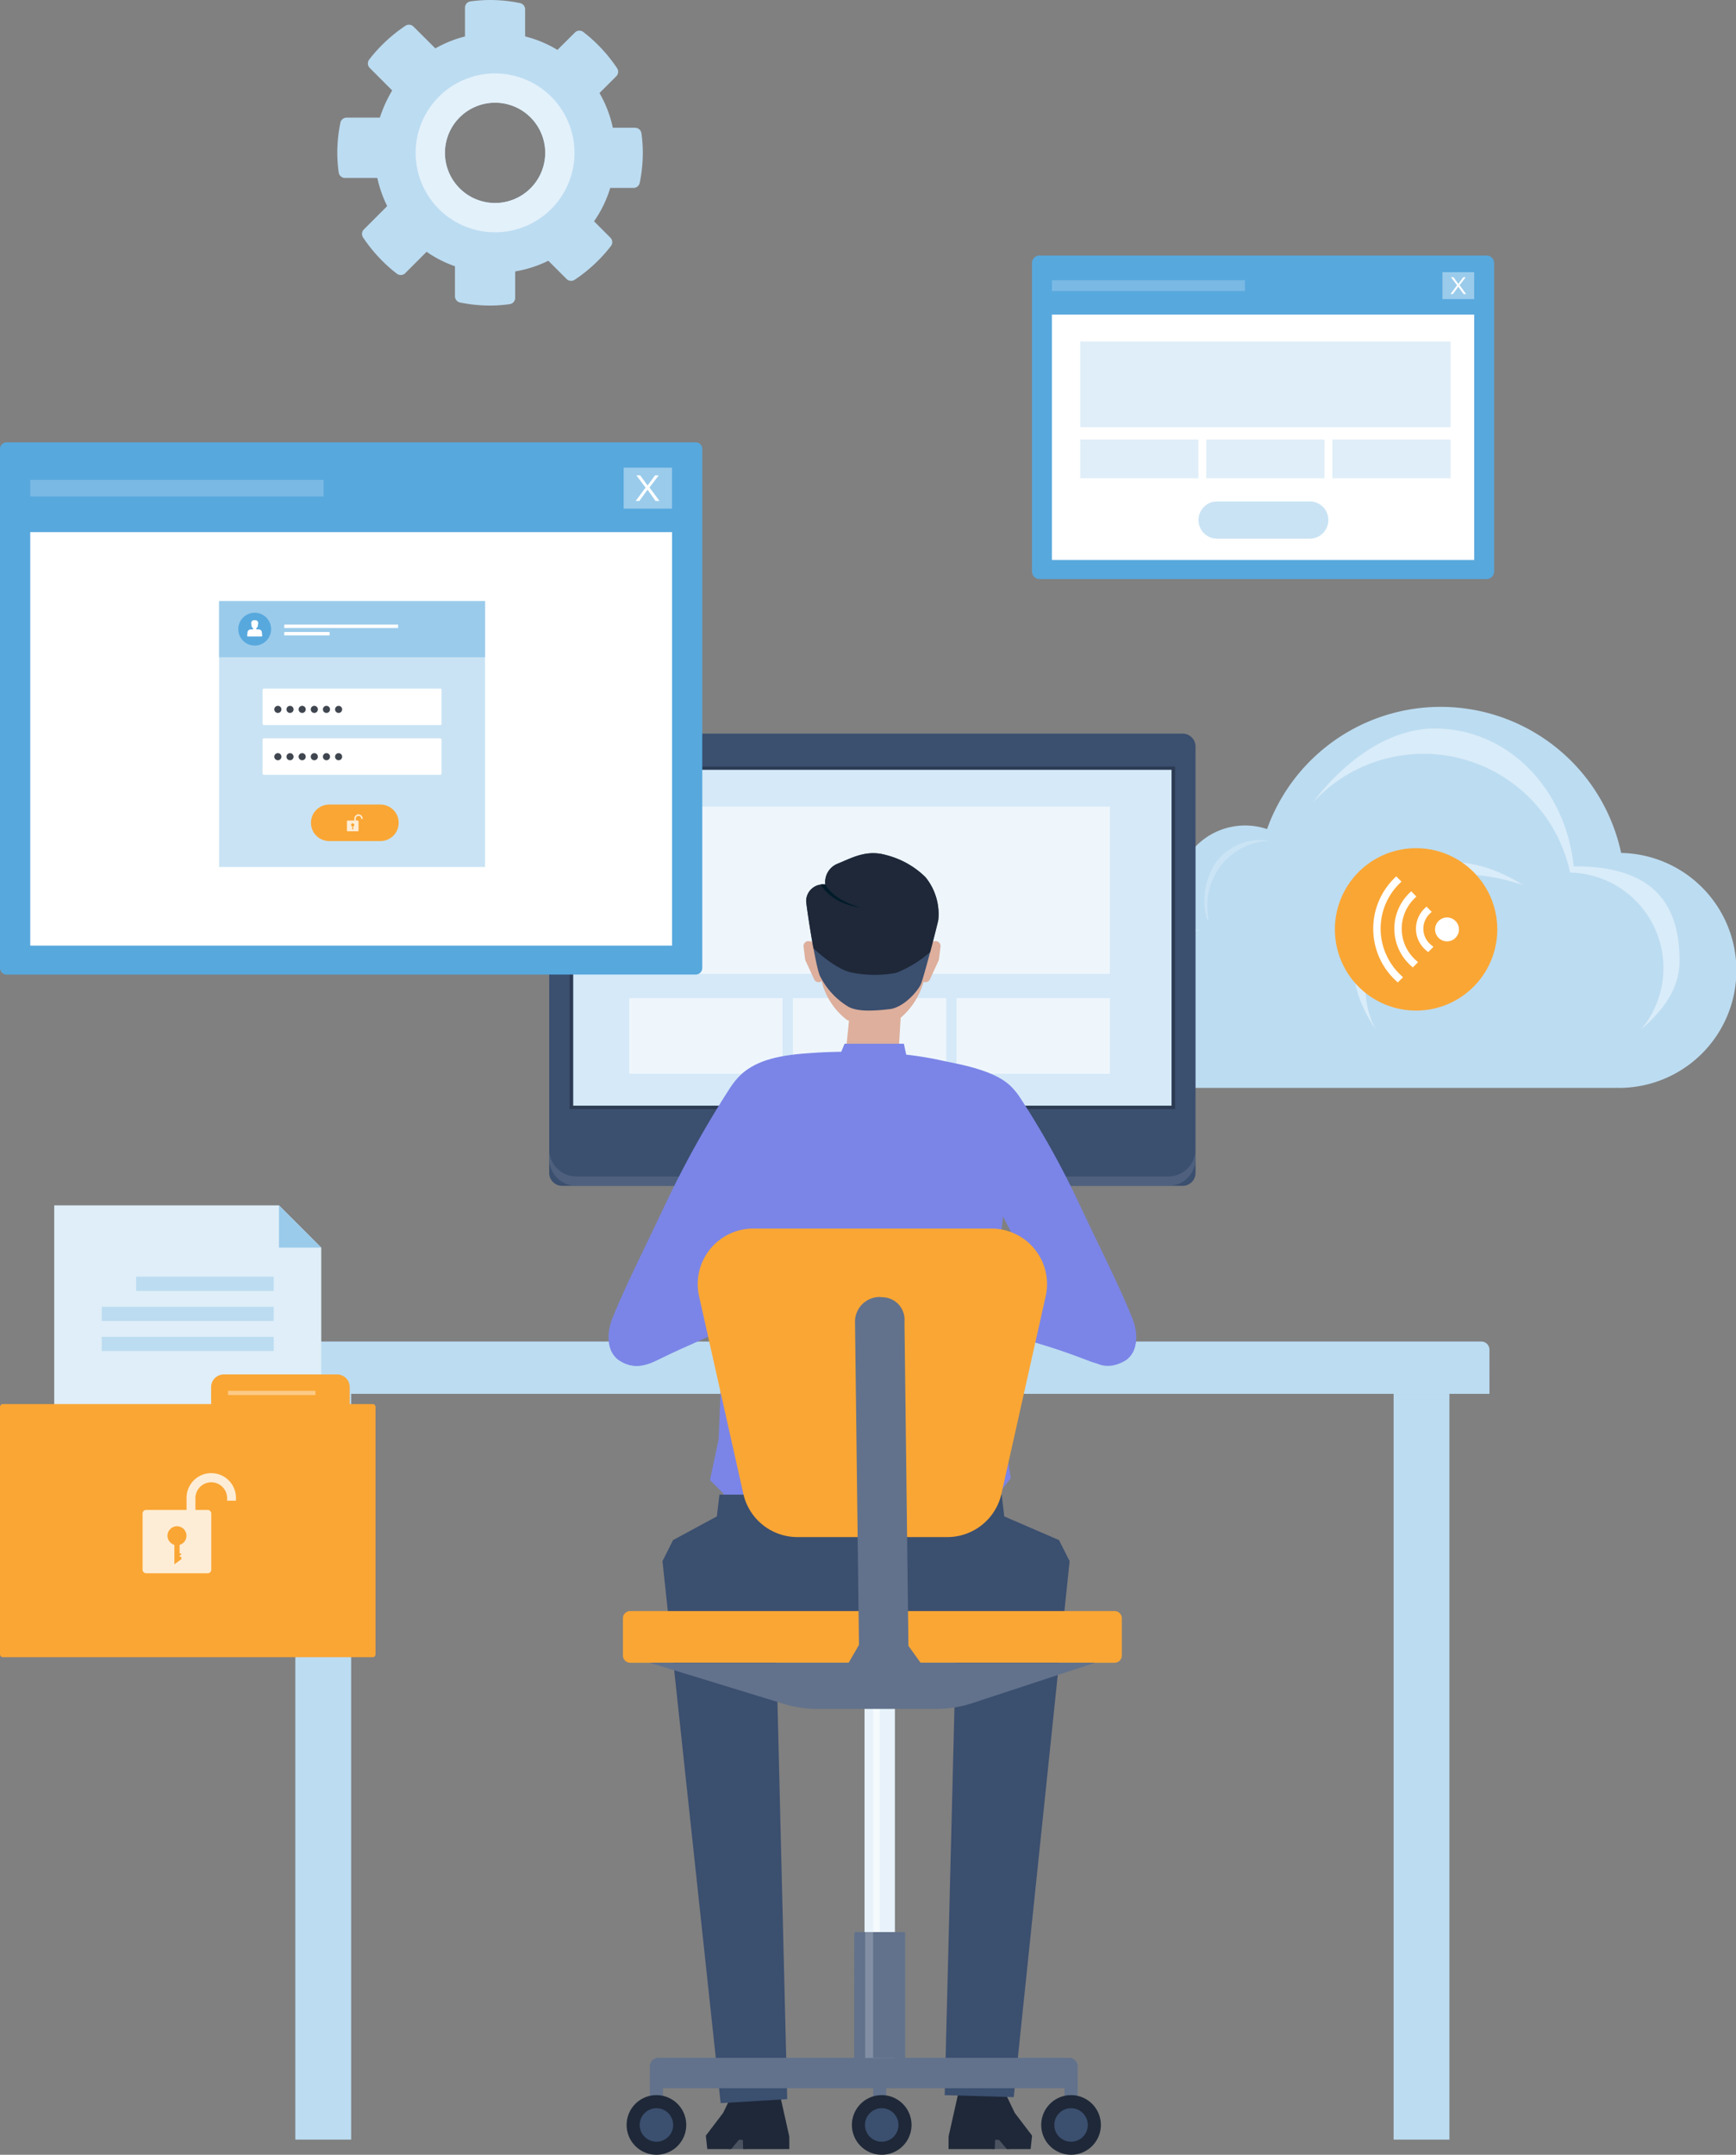 <svg xmlns="http://www.w3.org/2000/svg" xmlns:xlink="http://www.w3.org/1999/xlink" width="235.754" height="292.586" viewBox="0 0 235.754 292.586"><rect x="0" y="0" width="235.754" height="292.586" fill="#808080" stroke="none"/><defs><clipPath id="a"><rect width="235.754" height="292.586" fill="none"/></clipPath><clipPath id="c"><rect width="8.802" height="11.027" fill="none"/></clipPath><clipPath id="d"><rect width="87.775" height="4.975" fill="none"/></clipPath><clipPath id="e"><rect width="0.888" height="49.531" fill="none"/></clipPath></defs><g clip-path="url(#a)"><g clip-path="url(#a)"><path d="M146.432,64.9H85.715a1.02,1.02,0,0,1-1.021-1.021V21.988a1.02,1.02,0,0,1,1.021-1.021h60.717a1.02,1.02,0,0,1,1.021,1.021v41.89a1.02,1.02,0,0,1-1.021,1.021" transform="translate(55.453 13.728)" fill="#57a8dd"/><rect width="57.355" height="33.326" transform="translate(142.849 42.714)" fill="#fff"/><rect width="4.312" height="3.66" transform="translate(195.888 36.957)" fill="#9acbeb"/><path d="M121.165,25.034h-.351l-.717-1-.728,1h-.328l.884-1.195-.824-1.09h.343l.66.905.667-.905h.329l-.824,1.082Z" transform="translate(77.942 14.895)" fill="#fff"/><rect width="26.223" height="1.481" transform="translate(142.849 38.046)" fill="#79b9e4"/><path d="M113.434,46.2H100.857a2.528,2.528,0,0,1,0-5.055h12.578a2.528,2.528,0,1,1,0,5.055" transform="translate(64.381 26.942)" fill="#c9e3f4"/><rect width="50.284" height="11.63" transform="translate(146.699 46.372)" fill="#dfeef8"/><rect width="16.043" height="5.265" transform="translate(146.699 59.683)" fill="#dfeef8"/><rect width="16.043" height="5.265" transform="translate(163.819 59.683)" fill="#dfeef8"/><rect width="16.043" height="5.265" transform="translate(180.941 59.683)" fill="#dfeef8"/><path d="M162.822,77.84a25.052,25.052,0,0,0-48.085-3.24,9.349,9.349,0,0,0-12.189,10.486,12.459,12.459,0,1,0-2.528,24.659c.248,0,.493-.01.735-.025.154.012.306.025.462.025H162.1c.025,0,.048-.007.074-.008.1,0,.2.008.3.008a15.954,15.954,0,0,0,.356-31.905" transform="translate(57.331 37.978)" fill="#bcdcf1"/><path d="M93.941,86.36c0-5.667,3.521-9.945,8.965-9.945.124,0,.245.017.369.02A10.15,10.15,0,1,0,99.9,96.452c-3.976-1.322-5.964-5.515-5.964-10.092" transform="translate(59.791 49.934)" fill="#d9ecf9"/><path d="M157.551,91.334c0-7.091-2.972-12.92-14.378-12.834-1.119-10.709-9.06-18.72-18.884-18.72-6.713,0-12.828,5.075-16.551,10.076a20.352,20.352,0,0,1,34.943,9.485,12.964,12.964,0,0,1,9.627,21.318c2.77-2.388,5.242-5.381,5.242-9.324" transform="translate(70.54 39.14)" fill="#d9ecf9"/><g transform="translate(163.579 114.069)" opacity="0.5"><g clip-path="url(#c)"><path d="M107.657,69.016a8.566,8.566,0,0,0-1.135-.081,7.486,7.486,0,0,0-6.324,3.331A9.656,9.656,0,0,0,99.151,79.6c.03,0,.252.352.281.359a15.914,15.914,0,0,1-.21-1.977,8.81,8.81,0,0,1,8.434-8.969" transform="translate(-98.855 -68.935)" fill="#d9ecf9"/></g></g><path d="M114.27,93.621s-5.818-7.3-1.9-15.091,12.553-10.5,21.836-4.633c0,0-13.776-5.305-18.874,4.435s-1.066,15.29-1.066,15.29" transform="translate(72.686 46.31)" fill="#d9ecf9"/><path d="M109.553,80.629A11.026,11.026,0,1,0,120.58,69.6a11.027,11.027,0,0,0-11.027,11.027" transform="translate(71.729 45.571)" fill="#faa634"/><path d="M119.4,78.529a1.621,1.621,0,1,0-1.622-1.622,1.621,1.621,0,0,0,1.622,1.622" transform="translate(77.111 49.293)" fill="#fff"/><path d="M117.613,80.362a3.826,3.826,0,0,1-.233-5.72l.255-.248.71.71-.261.255a2.822,2.822,0,0,0,.189,4.248l.309.25-.715.717Z" transform="translate(76.085 48.708)" fill="#fff"/><path d="M116.688,83.248a6.741,6.741,0,0,1-.223-9.859l.255-.25.708.71-.258.253a5.742,5.742,0,0,0,.2,8.411l.281.252-.712.713Z" transform="translate(74.923 47.887)" fill="#fff"/><path d="M115.782,86.084a9.628,9.628,0,0,1-.212-13.92l.255-.252.71.71-.258.255a8.592,8.592,0,0,0-2.573,6.151,8.684,8.684,0,0,0,2.77,6.328l.271.255-.71.71Z" transform="translate(73.789 47.084)" fill="#fff"/><rect width="20.641" height="23.512" transform="translate(108.151 156.163)" fill="#005d92"/><rect width="20.641" height="23.512" transform="translate(108.151 156.163)" fill="#2c3b53"/><path d="M61.939,111.766H93.9a3.347,3.347,0,0,0-1.891-3.015l-3.768-1.824H67.6l-3.766,1.824a3.347,3.347,0,0,0-1.891,3.015" transform="translate(40.554 70.01)" fill="#336b8b"/><path d="M61.939,111.766H93.9a3.347,3.347,0,0,0-1.891-3.015l-3.768-1.824H67.6l-3.766,1.824a3.347,3.347,0,0,0-1.891,3.015" transform="translate(40.554 70.01)" fill="#3b4f6f"/><path d="M86,97.31H65.358v1.5L86,98.259Z" transform="translate(42.792 63.712)" fill="#002337"/><path d="M93.9,110.94H61.938a3.349,3.349,0,0,1,1.44-2.749H92.456a3.349,3.349,0,0,1,1.44,2.749" transform="translate(40.553 70.837)" fill="#2c3b53"/><path d="M46.83,121.607H131.09a1.756,1.756,0,0,0,1.757-1.757V61.959A1.758,1.758,0,0,0,131.09,60.2H46.83a1.758,1.758,0,0,0-1.757,1.759V119.85a1.757,1.757,0,0,0,1.757,1.757" transform="translate(29.511 39.415)" fill="#3b4f6f"/><g transform="translate(74.583 156.047)" opacity="0.5"><g clip-path="url(#d)"><path d="M48.767,98h80.387a3.694,3.694,0,0,0,3.693-3.693v1.281a3.694,3.694,0,0,1-3.693,3.693H48.767a3.7,3.7,0,0,1-3.7-3.693V94.3A3.7,3.7,0,0,0,48.767,98" transform="translate(-45.073 -94.303)" fill="#62728c"/></g></g><rect width="81.292" height="45.638" transform="translate(77.824 104.513)" fill="#d5e9f8"/><path d="M47.218,108.97H128.51V63.332H47.218ZM46.748,62.9H128.98v46.513H46.748V62.9Z" transform="translate(30.608 41.18)" fill="#2c3b53"/><rect width="65.28" height="22.716" transform="translate(85.447 109.524)" fill="#eef6fc"/><rect width="20.827" height="10.284" transform="translate(85.447 135.525)" fill="#eef6fc"/><rect width="20.827" height="10.284" transform="translate(107.674 135.525)" fill="#eef6fc"/><rect width="20.827" height="10.284" transform="translate(129.9 135.525)" fill="#eef6fc"/><path d="M188.554,117.186H20.952v-6a1.1,1.1,0,0,1,1.1-1.1h165.4a1.1,1.1,0,0,1,1.1,1.1Z" transform="translate(13.718 72.076)" fill="#bcdcf1"/><rect width="7.579" height="101.265" transform="translate(40.108 189.264)" fill="#bcdcf1"/><rect width="7.579" height="101.265" transform="translate(189.256 189.264)" fill="#bcdcf1"/><rect width="2.593" height="1.613" transform="translate(134.64 290.202)" fill="#4b5360"/><path d="M85.759,179.5h3.233l.2-1.824-2.351-3.088-1.072-2.227-.136-.822H79.254l-1.4,6.243.007.017-.007-.017-.007,1.718h6.27l.056-1.253.533,0Z" transform="translate(50.968 112.314)" fill="#1e2838"/><rect width="2.593" height="1.613" transform="translate(98.781 290.202)" fill="#4b5360"/><path d="M61.359,179.5H58.125l-.2-1.824,2.351-3.088,1.072-2.227.136-.822h6.374l1.4,6.243-.007.017.007-.017.007,1.718H63l-.056-1.253-.533,0Z" transform="translate(37.929 112.314)" fill="#1e2838"/><path d="M87.989,107.823l-4.853-.986-1.827-1.459-1.332.017-2.406,2.13-.03,3.18,2.636.081.462-.422,1.16-.088,5.633,1.686Z" transform="translate(50.769 68.995)" fill="#ddaf9c"/><path d="M82.9,106.242l-.985,4.809c5.525,2.01,6.129,1.8,12.377,4.195,3.252,1.249,5.12.106,5.914-1.19.655-1.069.991-5.118-2.35-5.98A68.918,68.918,0,0,0,82.9,106.242" transform="translate(53.632 69.561)" fill="#7b85e7"/><path d="M95.407,125.255c-4.888-6.386-11.057-19.984-15.288-26.964-.8-1.324-2.859-4.567-1.872-7.281a4.759,4.759,0,0,1,5.047-2.831,7.407,7.407,0,0,1,4.1,3.056,116.912,116.912,0,0,1,7.93,14.151c3.549,7.541,5.386,11.029,7.335,15.773,1.312,3.19.177,5.3-.942,5.924-2.04,1.143-4.074,1.09-6.308-1.829" transform="translate(51.059 57.693)" fill="#7b85e7"/><path d="M59.324,106.856l4.853-.986L66,104.411l1.332.017,2.406,2.13.03,3.18-2.636.081-.462-.424-1.16-.086-5.633,1.686Z" transform="translate(38.842 68.362)" fill="#ddaf9c"/><path d="M67.7,105.217l.985,4.809c-6.958,3.592-6.538,3.03-12.377,5.889-3.129,1.532-5.12.108-5.914-1.19-.655-1.069-.965-5.022,2.35-5.979,6.957-2.009,14.957-3.53,14.957-3.53" transform="translate(32.717 68.89)" fill="#7b85e7"/><path d="M57.778,125.743c4.888-6.386,11.658-19.486,15.889-26.466.8-1.324,2.259-5.065,1.271-7.779-.854-2.348-3.253-4.4-4.676-4.1-1.8.386-3.116,2.057-3.821,3.129a137.775,137.775,0,0,0-8.575,15.344c-3.549,7.541-5.388,11.029-7.337,15.773-1.311,3.19-.177,5.3.942,5.924,2.04,1.143,4.074,1.09,6.308-1.829" transform="translate(32.698 57.205)" fill="#7b85e7"/><path d="M70.263,82.313h6.894L76.5,93.344H69.147Z" transform="translate(45.274 53.894)" fill="#ddaf9c"/><path d="M68.155,77.523l-1.413-.283a.666.666,0,0,0-.793.736l.213,1.716a.691.691,0,0,0,.058.2l1.172,2.527a.677.677,0,0,0,.381.347l.008,0a.67.67,0,0,0,.67-.131l.659-.592Z" transform="translate(43.176 50.563)" fill="#ddaf9c"/><path d="M76.233,77.523l1.413-.283a.668.668,0,0,1,.794.736l-.215,1.716a.641.641,0,0,1-.058.2L77,82.416a.667.667,0,0,1-.381.347l-.008,0a.667.667,0,0,1-.669-.131l-.66-.592Z" transform="translate(49.288 50.563)" fill="#ddaf9c"/><path d="M78.179,91.9l-.278.108a5.528,5.528,0,0,1-2,.376H73.281a5.529,5.529,0,0,1-2.141-.43,9.552,9.552,0,0,1-3.387-5.1l-.736-8.232a6.58,6.58,0,0,1,4.673-6.89l1.33-.4a6.566,6.566,0,0,1,3.442-.088l.942.23a6.58,6.58,0,0,1,3.573,2.272l.109.137c1.079,1.342,2.073,3.086,1.9,4.8l-1.395,7.982A9.912,9.912,0,0,1,78.179,91.9" transform="translate(43.861 46.527)" fill="#ddaf9c"/><path d="M68.762,74.274a2.7,2.7,0,0,1,1.6-2.808c1.867-.733,3.915-2,6.659-1.2a11.669,11.669,0,0,1,5.343,3A7.928,7.928,0,0,1,84.1,79.11c-.341,1.491-1.939,7.637-2.34,8.631s-2.375,3.228-4.254,3.445-4.256.417-5.6-.316a10.218,10.218,0,0,1-3.879-4.2c-.667-1.6-1.867-9.677-1.867-10.173a2.281,2.281,0,0,1,2.6-2.221" transform="translate(43.319 45.838)" fill="#3b4f6f"/><path d="M78.414,86.253A15.942,15.942,0,0,0,83,83.436c.477-1.792.937-3.6,1.1-4.325a7.94,7.94,0,0,0-1.741-5.843,11.685,11.685,0,0,0-5.345-3c-2.744-.8-4.79.467-6.657,1.2a2.7,2.7,0,0,0-1.6,2.808,2.281,2.281,0,0,0-2.6,2.221c0,.311.475,3.621.993,6.432,1.047.978,3.447,3.033,5.385,3.324a15.443,15.443,0,0,0,5.874,0" transform="translate(43.319 45.839)" fill="#1e2838"/><path d="M72.859,75.722s-3.592-.779-4.888-3.149l0,.025a2.552,2.552,0,0,0-.611-.015c.252.468,1.623,2.646,5.5,3.139" transform="translate(44.106 47.515)" fill="#001b2a"/><path d="M59.745,109.7c.47-5.519.121-7.728.205-10.665.235-8.294,1.734-11.694,10.939-12.475,4.845-.412,12.642-.508,19.058.983,2.173.5,11.044,1.709,10.248,6.607-.862,5.312-.73,2.692-2.249,15.523-1.031,8.691-.687,11.014-.551,17.694.111,5.421.591,9.278.591,9.278l1.125,7.574-1.57,2.006,0,1.782-37.51-.326.058-1.4-1.825-1.812,1.178-5.542s.146-3.162.571-14.82c.252-6.847-.594-10.6-.271-14.4" transform="translate(38.15 56.505)" fill="#7b85e7"/><path d="M69.673,85.646h8.055l.478,2.236H68.761Z" transform="translate(45.021 56.076)" fill="#7b85e7"/><path d="M55.809,128.848l5.947-3.215.349-2.957,8.583,0,0-.07,29.751.074.347,2.957,7.435,3.215,1.44,2.853-7.589,72.784-9.379-.268,1.64-64.958-13.059-.1-11.573.1,1.608,65.5-9.04.543-7.9-73.6Z" transform="translate(35.597 80.272)" fill="#3b4f6f"/><rect width="4.125" height="49.531" transform="translate(117.405 230.653)" fill="#e7f2fa"/><g transform="translate(118.579 230.652)" opacity="0.6"><g clip-path="url(#e)"><rect width="0.889" height="49.531" transform="translate(-0.001 0)" fill="#fff"/></g></g><path d="M70.1,175.615h6.923V158.727a.183.183,0,0,0-.184-.184H70.289a.183.183,0,0,0-.184.184Z" transform="translate(45.901 103.804)" fill="#62728c"/><rect width="1.087" height="17.072" transform="translate(117.492 262.347)" fill="#818ea3"/><path d="M111.419,172.985v-2.98a1.146,1.146,0,0,0-1.147-1.145H54.483a1.146,1.146,0,0,0-1.147,1.145v2.98Z" transform="translate(34.921 110.559)" fill="#62728c"/><rect width="1.777" height="4.506" transform="translate(144.563 283.162)" fill="#62728c"/><rect width="1.777" height="4.506" transform="translate(88.257 283.162)" fill="#62728c"/><rect width="1.777" height="4.506" transform="translate(118.579 283.162)" fill="#62728c"/><path d="M51.426,175.972a4.049,4.049,0,1,0,4.049-4.049,4.049,4.049,0,0,0-4.049,4.049" transform="translate(33.671 112.565)" fill="#1e2838"/><path d="M52.5,175.27A2.273,2.273,0,1,0,54.771,173,2.272,2.272,0,0,0,52.5,175.27" transform="translate(34.373 113.267)" fill="#3b4f6f"/><path d="M85.453,175.972a4.049,4.049,0,1,0,4.049-4.049,4.05,4.05,0,0,0-4.049,4.049" transform="translate(55.95 112.565)" fill="#1e2838"/><path d="M86.526,175.27A2.274,2.274,0,1,0,88.8,173a2.273,2.273,0,0,0-2.274,2.274" transform="translate(56.652 113.267)" fill="#3b4f6f"/><path d="M69.915,175.972a4.049,4.049,0,1,0,4.049-4.049,4.05,4.05,0,0,0-4.049,4.049" transform="translate(45.776 112.565)" fill="#1e2838"/><path d="M70.988,175.27A2.274,2.274,0,1,0,73.262,173a2.273,2.273,0,0,0-2.274,2.274" transform="translate(46.479 113.267)" fill="#3b4f6f"/><path d="M52.1,139.216h65.8a.975.975,0,0,0,.975-.975v-5.065a.974.974,0,0,0-.975-.973H52.1a.974.974,0,0,0-.975.973v5.065a.975.975,0,0,0,.975.975" transform="translate(33.472 86.559)" fill="#faa634"/><path d="M76.127,142.712H92.233a15.763,15.763,0,0,0,4.926-.789l16.665-5.482H53.31l18.2,5.58a15.787,15.787,0,0,0,4.62.692" transform="translate(34.904 89.333)" fill="#62728c"/><path d="M91.156,142.706H70.806a7.538,7.538,0,0,1-7.355-5.891L57.445,110a7.538,7.538,0,0,1,7.355-9.185h32.36A7.538,7.538,0,0,1,104.516,110l-6.005,26.815a7.538,7.538,0,0,1-7.355,5.891" transform="translate(37.491 66.008)" fill="#faa634"/><path d="M68.557,159.227H82.381l-3.9-5.428-.538-44.009a3.05,3.05,0,0,0-3.008-3.328l-.351-.033a3.36,3.36,0,0,0-3.359,3.361l.538,43.874Z" transform="translate(44.887 69.683)" fill="#62728c"/><path d="M94.489,108.56H.884A.883.883,0,0,1,0,107.678v-70.5a.883.883,0,0,1,.884-.88H94.489a.882.882,0,0,1,.882.88v70.5a.883.883,0,0,1-.882.882" transform="translate(0 23.768)" fill="#57a8dd"/><rect width="87.159" height="56.145" transform="translate(4.107 72.254)" fill="#fff"/><rect width="6.563" height="5.563" transform="translate(84.698 63.502)" fill="#9acbeb"/><path d="M55.4,42.481h-.534l-1.087-1.527-1.107,1.527h-.5l1.344-1.815-1.253-1.658h.52l1,1.375L54.8,39.008h.5l-1.253,1.645Z" transform="translate(34.158 25.54)" fill="#fff"/><rect width="39.848" height="2.252" transform="translate(4.107 65.159)" fill="#79b9e4"/><rect width="36.113" height="36.113" transform="translate(29.757 81.617)" fill="#c9e3f4"/><rect width="36.113" height="7.627" transform="translate(29.757 81.618)" fill="#9acbeb"/><path d="M45.672,61.463H21.733a.183.183,0,0,1-.182-.184v-4.59a.182.182,0,0,1,.182-.184H45.672a.183.183,0,0,1,.184.184v4.59a.184.184,0,0,1-.184.184" transform="translate(14.11 36.996)" fill="#fff"/><path d="M45.672,65.543H21.733a.183.183,0,0,1-.182-.184v-4.59a.182.182,0,0,1,.182-.184H45.672a.183.183,0,0,1,.184.184v4.59a.184.184,0,0,1-.184.184" transform="translate(14.11 39.667)" fill="#fff"/><path d="M34.953,70.978H28a2.479,2.479,0,1,1,0-4.958h6.952a2.479,2.479,0,0,1,0,4.958" transform="translate(16.71 43.226)" fill="#faa634"/><path d="M22.986,58.9a.483.483,0,1,1,.008,0Z" transform="translate(14.747 37.907)" fill="#40464f"/><path d="M23.983,58.9a.481.481,0,1,1,.008,0Z" transform="translate(15.4 37.907)" fill="#40464f"/><path d="M24.98,58.9a.483.483,0,1,1,.008,0Z" transform="translate(16.053 37.907)" fill="#40464f"/><path d="M25.976,58.9a.483.483,0,1,1,.008,0Z" transform="translate(16.705 37.907)" fill="#40464f"/><path d="M26.973,58.9a.483.483,0,1,1,.008,0Z" transform="translate(17.358 37.907)" fill="#40464f"/><path d="M27.97,58.9a.481.481,0,1,1,.008,0Z" transform="translate(18.01 37.907)" fill="#40464f"/><path d="M22.986,62.783a.483.483,0,1,1,.008,0Z" transform="translate(14.747 40.449)" fill="#40464f"/><path d="M23.983,62.783a.481.481,0,1,1,.008,0Z" transform="translate(15.4 40.449)" fill="#40464f"/><path d="M24.98,62.783a.483.483,0,1,1,.008,0Z" transform="translate(16.053 40.449)" fill="#40464f"/><path d="M25.976,62.783a.483.483,0,1,1,.008,0Z" transform="translate(16.705 40.449)" fill="#40464f"/><path d="M26.973,62.783a.483.483,0,1,1,.008,0Z" transform="translate(17.358 40.449)" fill="#40464f"/><path d="M27.97,62.783a.481.481,0,1,1,.008,0Z" transform="translate(18.01 40.449)" fill="#40464f"/><path d="M21.787,54.737h0a2.228,2.228,0,0,1,0-4.456h0a2.228,2.228,0,0,1,0,4.456" transform="translate(12.803 32.921)" fill="#57a8dd"/><path d="M22.344,53.04l-.06-.49a.421.421,0,0,0-.41-.405H21.54v-.2l.058-.031a.247.247,0,0,0,.124-.177l.058-.4a.457.457,0,0,0,0-.106.389.389,0,0,0-.386-.338h-.167a.393.393,0,0,0-.386.447l.058.4a.244.244,0,0,0,.126.179l.056.028v.205h-.334a.419.419,0,0,0-.41.405l-.06.49.093.061h1.88Z" transform="translate(13.277 33.319)" fill="#fff"/><rect width="15.457" height="0.472" transform="translate(38.605 84.81)" fill="#fff"/><rect width="6.151" height="0.472" transform="translate(38.605 85.815)" fill="#fff"/><path d="M30.048,66.825a.567.567,0,0,0-.568.566v.278h-.927a.081.081,0,0,0-.081.081v1.289a.081.081,0,0,0,.081.081h1.413a.081.081,0,0,0,.081-.081V67.75a.081.081,0,0,0-.081-.081h-.283v-.278a.363.363,0,1,1,.726,0v.065h.2v-.065a.567.567,0,0,0-.566-.566m-.726,1.643v.194l.041.015v.017l-.04.015v.03l.04.015V68.8l-.161.117v-.447a.217.217,0,1,1,.275-.208.217.217,0,0,1-.156.208" transform="translate(18.642 43.753)" fill="#feedd6"/><path d="M68.125,17.348H65.1a16.118,16.118,0,0,0-1.812-4.714l2.279-2.279a.866.866,0,0,0,.117-1.087,20.812,20.812,0,0,0-4.6-4.933.864.864,0,0,0-1.133.081l-2.373,2.36a15.759,15.759,0,0,0-4.388-1.83V1.272A.864.864,0,0,0,52.51.422,20.362,20.362,0,0,0,48.426,0a19.957,19.957,0,0,0-2.666.19.863.863,0,0,0-.738.859v3.9A16.168,16.168,0,0,0,41,6.571L38.03,3.611a.866.866,0,0,0-1.087-.117,20.835,20.835,0,0,0-4.933,4.6.865.865,0,0,0,.081,1.133l3.046,3.055a17.878,17.878,0,0,0-1.676,3.693H28.953a.867.867,0,0,0-.851.682,20.44,20.44,0,0,0-.422,4.091,19.625,19.625,0,0,0,.194,2.682.863.863,0,0,0,.859.738h4.385a16.4,16.4,0,0,0,1.34,3.816l-3.164,3.166a.868.868,0,0,0-.116,1.089,20.84,20.84,0,0,0,4.6,4.933.866.866,0,0,0,1.137-.084l2.894-2.9a15.713,15.713,0,0,0,3.851,1.964v4.071a.867.867,0,0,0,.683.851,20.475,20.475,0,0,0,4.081.42A19.716,19.716,0,0,0,51.1,41.3a.863.863,0,0,0,.738-.859V36.854a15.944,15.944,0,0,0,4.5-1.45l2.484,2.48A.868.868,0,0,0,59.907,38,20.866,20.866,0,0,0,64.848,33.4a.866.866,0,0,0-.083-1.135l-2.217-2.214a15.946,15.946,0,0,0,2.2-4.531H67.9a.865.865,0,0,0,.851-.683,20.512,20.512,0,0,0,.422-4.086,19.574,19.574,0,0,0-.19-2.661.863.863,0,0,0-.859-.738M49.107,27.565a6.813,6.813,0,1,1,6.814-6.822,6.825,6.825,0,0,1-6.814,6.822" transform="translate(18.124)" fill="#bcdcf1"/><path d="M44.9,6.025A10.787,10.787,0,1,0,55.685,16.812,10.786,10.786,0,0,0,44.9,6.025m0,17.595A6.808,6.808,0,1,1,51.71,16.8,6.812,6.812,0,0,1,44.9,23.62" transform="translate(22.333 3.945)" fill="#e3f1fb"/><path d="M4.451,98.909V138.33h36.26V104.651l-5.74-5.742Z" transform="translate(2.914 64.76)" fill="#dfeef8"/><path d="M28.636,104.651l-5.742-5.742v5.742Z" transform="translate(14.99 64.759)" fill="#9acbeb"/><rect width="18.682" height="1.926" transform="translate(18.49 173.359)" fill="#bcdcf1"/><rect width="23.352" height="1.926" transform="translate(13.82 177.441)" fill="#bcdcf1"/><rect width="23.352" height="1.926" transform="translate(13.82 181.523)" fill="#bcdcf1"/><path d="M50.594,149.588H.4a.4.4,0,0,1-.4-.4V115.614a.4.4,0,0,1,.4-.4h50.2a.4.4,0,0,1,.4.4V149.19a.4.4,0,0,1-.4.4" transform="translate(0 75.437)" fill="#faa634"/><path d="M36.147,122.084a1.718,1.718,0,0,1-1.718,1.718h-17.1v-9.3a1.718,1.718,0,0,1,1.718-1.718H34.429a1.718,1.718,0,0,1,1.718,1.718Z" transform="translate(11.344 73.847)" fill="#faa634"/><rect width="11.868" height="0.578" transform="translate(30.964 188.85)" fill="#fcca85"/><path d="M21.029,120.882a3.357,3.357,0,0,0-3.354,3.352v1.65H12.183a.482.482,0,0,0-.48.48V134a.48.48,0,0,0,.48.478h8.368a.478.478,0,0,0,.478-.478v-7.633a.481.481,0,0,0-.478-.48H18.875v-1.65a2.154,2.154,0,0,1,4.307,0v.387h1.2v-.387a3.357,3.357,0,0,0-3.353-3.352m-4.3,9.735v1.148l.248.086v.1l-.233.086v.175l.233.088v.263l-.958.695v-2.639a1.287,1.287,0,1,1,.71,0" transform="translate(7.662 79.146)" fill="#feedd6"/></g></g></svg>